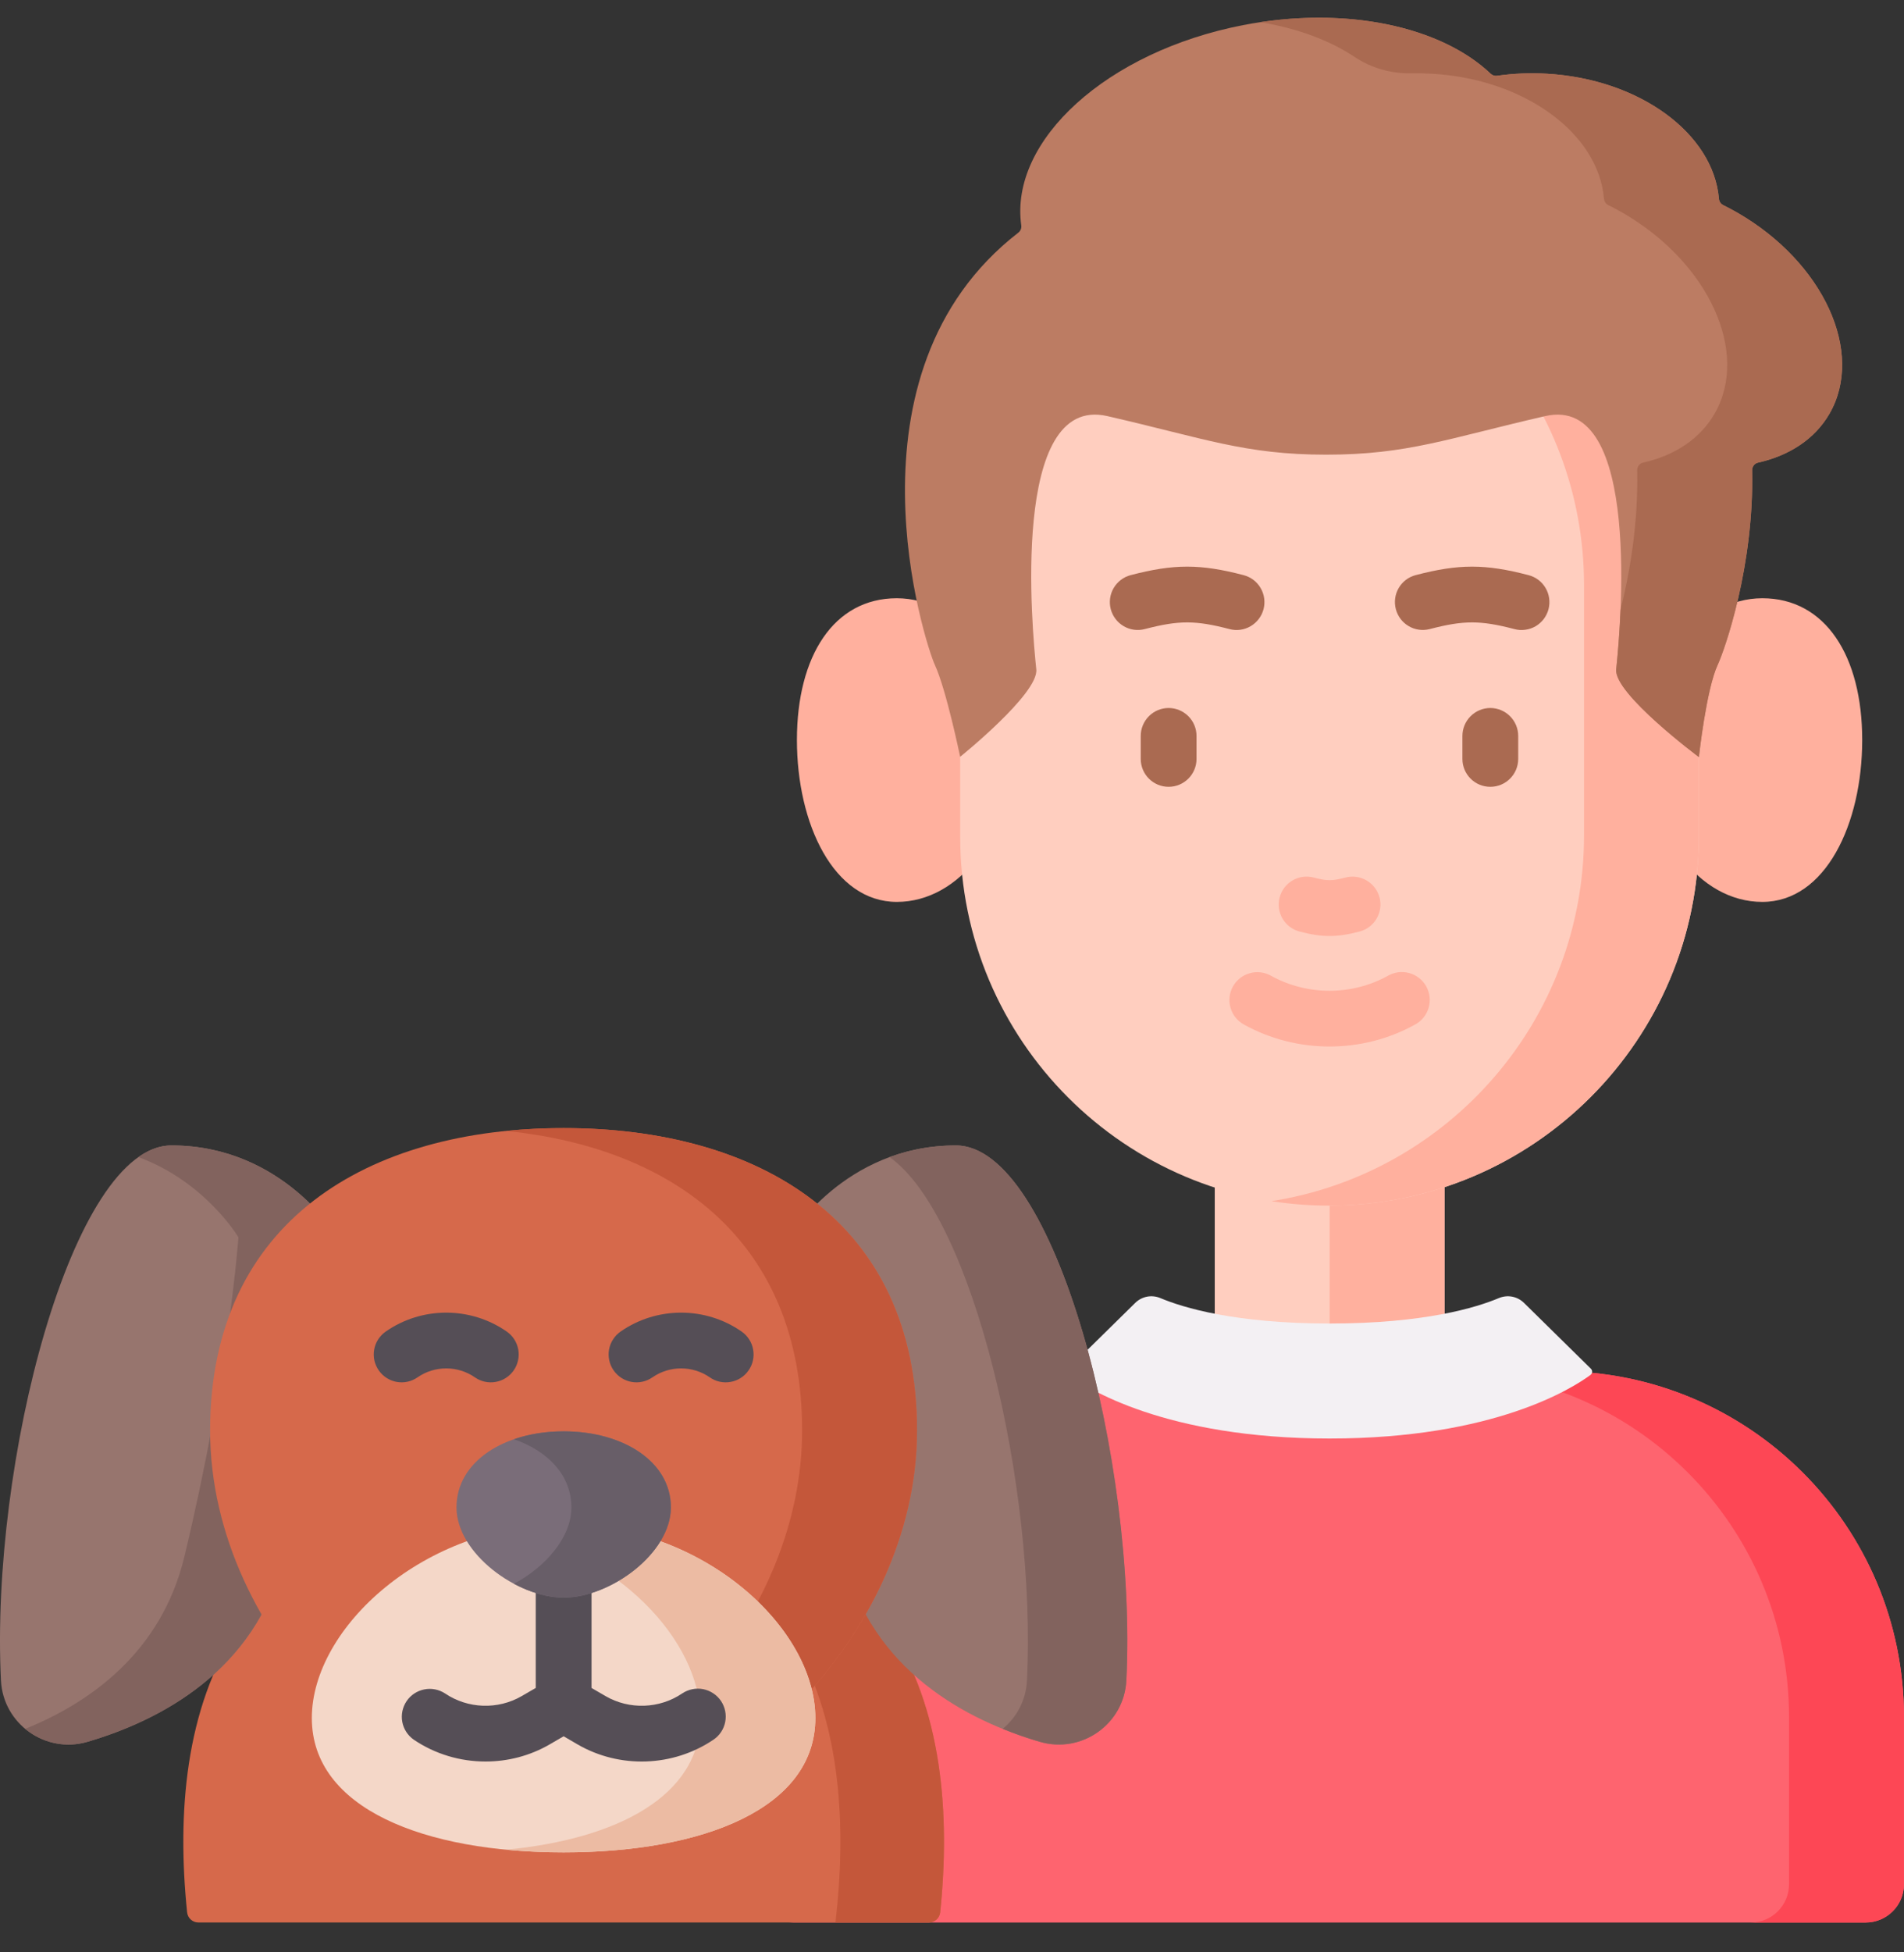 <svg width="40" height="41" viewBox="0 0 40 41" fill="none" xmlns="http://www.w3.org/2000/svg">
<rect x="0" y="0" width="40" height="41" fill="#333333" stroke="none"/>
<g clip-path="url(#clip0_6314_42533)">
<path d="M39.195 40.373H16.668C16.224 40.373 15.863 40.013 15.863 39.568V36.06C15.863 32.047 19.116 28.794 23.129 28.794H32.734C36.747 28.794 40 32.047 40 36.06V39.568C40 40.013 39.639 40.373 39.195 40.373Z" fill="#FE646F"/>
<path d="M32.734 28.794H30.32C34.333 28.794 37.585 32.048 37.585 36.061V39.568C37.585 40.013 37.225 40.373 36.781 40.373H39.194C39.639 40.373 39.999 40.013 39.999 39.568V36.061C39.999 32.048 36.746 28.794 32.734 28.794Z" fill="#FD4755"/>
<path d="M25.52 23.784H30.347V28.557H25.52V23.784Z" fill="#FFCEBF"/>
<path d="M27.934 23.784H30.347V28.557H27.934V23.784Z" fill="#FFB09E"/>
<path d="M21.246 15.752C21.246 17.513 20.169 18.94 18.841 18.94C17.514 18.94 16.742 17.301 16.742 15.54C16.742 13.779 17.514 12.563 18.841 12.563C20.169 12.563 21.246 13.991 21.246 15.752ZM34.618 15.752C34.618 17.513 35.695 18.94 37.023 18.94C38.351 18.94 39.122 17.301 39.122 15.54C39.122 13.779 38.351 12.563 37.023 12.563C35.695 12.563 34.618 13.991 34.618 15.752Z" fill="#FFB09E"/>
<path d="M20.172 17.572V12.285C20.172 7.999 23.646 4.524 27.932 4.524C32.218 4.524 35.692 7.999 35.692 12.285V17.543C35.692 21.837 32.211 25.318 27.918 25.318C23.64 25.318 20.172 21.85 20.172 17.572Z" fill="#FFCEBF"/>
<path d="M27.931 4.524C27.521 4.524 27.118 4.557 26.724 4.618C30.437 5.198 33.278 8.411 33.278 12.287V17.541C33.278 21.425 30.431 24.644 26.711 25.224C27.11 25.287 27.513 25.318 27.917 25.318C32.211 25.318 35.691 21.836 35.691 17.541V12.287C35.691 8 32.217 4.524 27.931 4.524Z" fill="#FFB09E"/>
<path d="M27.301 19.562C27.54 19.625 27.736 19.656 27.932 19.656C28.128 19.656 28.324 19.625 28.563 19.562C28.713 19.523 28.842 19.426 28.92 19.291C28.999 19.157 29.021 18.998 28.982 18.847C28.962 18.773 28.928 18.703 28.882 18.642C28.835 18.58 28.777 18.529 28.711 18.49C28.645 18.451 28.571 18.425 28.495 18.415C28.419 18.404 28.341 18.409 28.267 18.428C27.985 18.502 27.879 18.502 27.598 18.428C27.284 18.346 26.964 18.534 26.883 18.847C26.801 19.16 26.988 19.48 27.301 19.562Z" fill="#FFB09E"/>
<path d="M26.545 12.793C26.584 12.642 26.562 12.482 26.483 12.348C26.405 12.214 26.276 12.117 26.126 12.078C25.217 11.84 24.662 11.84 23.753 12.078C23.603 12.117 23.475 12.215 23.396 12.349C23.318 12.482 23.296 12.642 23.335 12.792C23.375 12.942 23.472 13.071 23.606 13.149C23.739 13.228 23.899 13.25 24.049 13.211C24.765 13.024 25.114 13.024 25.83 13.211C25.98 13.251 26.14 13.229 26.274 13.15C26.408 13.071 26.505 12.943 26.545 12.793ZM32.112 12.078C31.203 11.84 30.648 11.84 29.739 12.078C29.589 12.117 29.462 12.215 29.384 12.349C29.306 12.483 29.285 12.642 29.324 12.791C29.363 12.941 29.459 13.069 29.593 13.148C29.726 13.227 29.885 13.249 30.035 13.211C30.751 13.024 31.1 13.024 31.816 13.211C31.89 13.231 31.968 13.236 32.044 13.225C32.12 13.215 32.194 13.19 32.261 13.151C32.327 13.112 32.385 13.06 32.432 12.999C32.478 12.937 32.512 12.867 32.532 12.793C32.551 12.718 32.556 12.641 32.545 12.564C32.535 12.488 32.509 12.414 32.47 12.348C32.431 12.282 32.38 12.223 32.318 12.177C32.257 12.131 32.186 12.097 32.112 12.078Z" fill="#AA6A51"/>
<path d="M29.162 20.489C28.402 20.912 27.459 20.912 26.699 20.489C26.632 20.452 26.558 20.428 26.482 20.419C26.405 20.41 26.328 20.416 26.254 20.438C26.18 20.459 26.11 20.494 26.05 20.542C25.99 20.59 25.939 20.649 25.902 20.716C25.826 20.852 25.808 21.012 25.851 21.162C25.893 21.311 25.993 21.438 26.129 21.513C26.685 21.823 27.308 21.977 27.931 21.977C28.553 21.977 29.177 21.823 29.732 21.513C29.8 21.476 29.86 21.426 29.908 21.366C29.956 21.305 29.992 21.236 30.014 21.162C30.035 21.087 30.042 21.009 30.033 20.933C30.024 20.856 30 20.782 29.963 20.714C29.925 20.646 29.875 20.587 29.814 20.539C29.753 20.491 29.684 20.456 29.609 20.435C29.535 20.414 29.457 20.408 29.38 20.417C29.303 20.427 29.229 20.451 29.162 20.489Z" fill="#FFB09E"/>
<path d="M24.551 14.868C24.395 14.868 24.246 14.93 24.137 15.04C24.027 15.15 23.965 15.299 23.965 15.454V15.937C23.965 16.261 24.227 16.523 24.551 16.523C24.874 16.523 25.137 16.261 25.137 15.937V15.454C25.137 15.299 25.075 15.15 24.965 15.04C24.855 14.93 24.706 14.868 24.551 14.868ZM31.309 14.868C31.154 14.868 31.005 14.93 30.895 15.04C30.785 15.15 30.723 15.299 30.723 15.454V15.937C30.723 16.261 30.985 16.523 31.309 16.523C31.633 16.523 31.895 16.261 31.895 15.937V15.454C31.895 15.299 31.833 15.15 31.723 15.04C31.613 14.93 31.464 14.868 31.309 14.868Z" fill="#AA6A51"/>
<path d="M36.504 4.469C36.404 4.412 36.304 4.358 36.201 4.307C36.176 4.295 36.154 4.276 36.139 4.252C36.123 4.228 36.114 4.201 36.112 4.173C35.997 2.807 34.449 1.659 32.493 1.548C32.145 1.528 31.796 1.542 31.451 1.592C31.427 1.595 31.402 1.593 31.379 1.586C31.356 1.578 31.335 1.566 31.317 1.549C30.273 0.556 28.266 0.111 26.113 0.528C23.257 1.082 21.205 2.948 21.455 4.732C21.459 4.761 21.456 4.79 21.445 4.817C21.435 4.843 21.417 4.867 21.394 4.885C17.572 7.844 19.449 13.554 19.639 13.961C19.88 14.48 20.171 15.893 20.171 15.893C20.171 15.893 21.824 14.565 21.771 14.057C21.685 13.247 21.216 8.269 23.263 8.738C25.309 9.207 26.152 9.548 27.862 9.548C29.573 9.548 30.416 9.207 32.462 8.738C34.508 8.269 34.039 13.247 33.954 14.057C33.901 14.565 35.691 15.898 35.691 15.898C35.691 15.898 35.845 14.481 36.086 13.961C36.237 13.637 36.852 11.882 36.81 9.876C36.808 9.8 36.858 9.732 36.932 9.716C37.587 9.569 38.126 9.223 38.435 8.688C39.177 7.402 38.312 5.513 36.504 4.469Z" fill="#BC7C63"/>
<path d="M36.503 4.468C36.404 4.411 36.303 4.357 36.201 4.307C36.176 4.294 36.154 4.275 36.138 4.252C36.123 4.228 36.113 4.201 36.111 4.173C35.996 2.807 34.449 1.658 32.492 1.548C32.145 1.527 31.795 1.542 31.45 1.591C31.426 1.595 31.402 1.593 31.379 1.585C31.356 1.578 31.335 1.565 31.317 1.549C30.332 0.612 28.49 0.163 26.477 0.466C27.249 0.593 27.931 0.844 28.463 1.199C28.817 1.435 29.237 1.549 29.662 1.54C29.801 1.537 29.94 1.54 30.079 1.548C32.035 1.658 33.583 2.807 33.697 4.173C33.702 4.23 33.735 4.281 33.787 4.307C33.89 4.357 33.99 4.411 34.089 4.468C35.898 5.513 36.763 7.402 36.02 8.688C35.711 9.223 35.172 9.569 34.518 9.715C34.444 9.732 34.394 9.8 34.395 9.876C34.419 11 34.236 12.044 34.045 12.803C34.028 13.222 33.997 13.64 33.954 14.057C33.9 14.564 35.691 15.898 35.691 15.898C35.691 15.898 35.844 14.48 36.086 13.961C36.236 13.637 36.851 11.882 36.809 9.876C36.808 9.8 36.858 9.732 36.932 9.715C37.586 9.569 38.125 9.223 38.434 8.688C39.176 7.402 38.312 5.513 36.503 4.468Z" fill="#AA6A51"/>
<path d="M32.017 27.361C31.949 27.294 31.862 27.248 31.768 27.23C31.674 27.212 31.576 27.223 31.488 27.26C31.017 27.458 29.923 27.794 27.933 27.794C25.943 27.794 24.849 27.458 24.378 27.26C24.29 27.223 24.192 27.212 24.098 27.23C24.004 27.248 23.917 27.294 23.849 27.361L22.443 28.744C22.435 28.753 22.428 28.763 22.424 28.775C22.419 28.786 22.417 28.799 22.418 28.811C22.419 28.823 22.423 28.835 22.428 28.846C22.434 28.857 22.443 28.866 22.453 28.874C22.816 29.143 24.47 30.209 27.933 30.209C31.396 30.209 33.05 29.143 33.413 28.874C33.456 28.842 33.46 28.781 33.423 28.744L32.017 27.361Z" fill="#F3F0F3"/>
<path d="M19.515 40.372C19.574 40.372 19.63 40.35 19.674 40.311C19.718 40.272 19.745 40.218 19.752 40.16C20.177 36.028 19.084 31.296 11.841 31.296C4.599 31.296 3.506 36.028 3.931 40.16C3.944 40.281 4.046 40.372 4.168 40.372H19.515Z" fill="#D6694B"/>
<path d="M17.552 40.372H19.516C19.574 40.372 19.631 40.35 19.675 40.311C19.718 40.272 19.746 40.218 19.752 40.16C20.178 36.028 19.085 31.296 11.842 31.296C11.463 31.296 11.1 31.309 10.754 31.335C17.131 31.799 18.012 36.407 17.552 40.372Z" fill="#C4573A"/>
<path d="M7.095 25.983C7.095 25.983 5.952 24.054 3.601 24.054C1.513 24.054 -0.207 30.733 0.02 35.29C0.066 36.206 0.961 36.836 1.84 36.577C3.329 36.14 5.378 35.106 5.959 32.691C6.902 28.769 7.095 25.983 7.095 25.983ZM16.587 25.983C16.587 25.983 17.73 24.054 20.081 24.054C22.169 24.054 23.888 30.733 23.662 35.29C23.616 36.206 22.721 36.836 21.842 36.577C20.353 36.14 18.303 35.106 17.723 32.691C16.78 28.769 16.587 25.983 16.587 25.983Z" fill="#97756E"/>
<path d="M20.082 24.054C19.557 24.054 19.093 24.15 18.688 24.299C20.447 25.542 21.776 31.25 21.575 35.29C21.555 35.707 21.357 36.065 21.065 36.306C21.32 36.41 21.579 36.5 21.843 36.577C22.722 36.836 23.617 36.206 23.663 35.29C23.89 30.733 22.17 24.054 20.082 24.054ZM3.602 24.054C3.365 24.054 3.133 24.14 2.908 24.299C4.318 24.819 5.009 25.983 5.009 25.983C5.009 25.983 4.816 28.769 3.873 32.691C3.388 34.706 1.882 35.759 0.531 36.306C0.88 36.595 1.363 36.718 1.841 36.577C3.33 36.14 5.379 35.106 5.96 32.691C6.903 28.769 7.096 25.983 7.096 25.983C7.096 25.983 5.953 24.054 3.602 24.054Z" fill="#82635E"/>
<path d="M19.265 30.039C19.265 34.44 15.069 38.23 11.839 38.23C8.61 38.23 4.414 34.44 4.414 30.039C4.414 25.638 7.738 23.69 11.839 23.69C15.94 23.69 19.265 25.638 19.265 30.039Z" fill="#D6694B"/>
<path d="M11.84 23.69C11.429 23.69 11.026 23.71 10.633 23.75C14.159 24.106 16.851 26.079 16.851 30.039C16.851 33.907 13.61 37.302 10.633 38.068C11.043 38.174 11.449 38.23 11.84 38.23C15.069 38.23 19.265 34.441 19.265 30.039C19.265 25.638 15.941 23.69 11.84 23.69Z" fill="#C4573A"/>
<path d="M17.129 36.079C17.129 37.983 14.761 38.9 11.84 38.9C8.919 38.9 6.551 37.983 6.551 36.079C6.551 34.175 8.919 32.007 11.84 32.007C14.761 32.007 17.129 34.175 17.129 36.079Z" fill="#F4D7C8"/>
<path d="M11.84 32.007C11.434 32.007 11.03 32.05 10.633 32.133C12.972 32.62 14.715 34.446 14.715 36.079C14.715 37.712 12.972 38.619 10.633 38.844C11.021 38.881 11.425 38.9 11.84 38.9C14.761 38.9 17.129 37.983 17.129 36.079C17.129 34.175 14.761 32.007 11.84 32.007Z" fill="#ECBBA3"/>
<path d="M15.146 35.719C15.103 35.656 15.048 35.601 14.983 35.559C14.919 35.516 14.847 35.487 14.772 35.472C14.696 35.458 14.618 35.458 14.543 35.474C14.468 35.489 14.396 35.519 14.332 35.562C13.854 35.886 13.221 35.908 12.721 35.618L12.427 35.447V33.173C12.427 32.849 12.164 32.587 11.841 32.587C11.517 32.587 11.255 32.849 11.255 33.173V35.447L10.96 35.618C10.46 35.908 9.828 35.886 9.349 35.562C9.22 35.478 9.063 35.447 8.912 35.478C8.761 35.508 8.628 35.596 8.542 35.724C8.456 35.852 8.423 36.008 8.451 36.159C8.479 36.311 8.566 36.445 8.692 36.533C9.143 36.838 9.671 36.992 10.2 36.992C10.666 36.992 11.133 36.873 11.548 36.632L11.841 36.462L12.133 36.632C13.019 37.146 14.14 37.107 14.989 36.533C15.118 36.446 15.207 36.311 15.236 36.159C15.265 36.006 15.233 35.848 15.146 35.719Z" fill="#554E56"/>
<path d="M14.094 31.655C14.094 32.62 12.822 33.55 11.842 33.55C10.863 33.55 9.59 32.62 9.59 31.655C9.59 30.69 10.598 30.058 11.842 30.058C13.086 30.058 14.094 30.69 14.094 31.655Z" fill="#7A6D79"/>
<path d="M11.842 30.058C11.464 30.058 11.109 30.116 10.797 30.224C11.514 30.472 12.004 30.983 12.004 31.655C12.004 32.29 11.453 32.91 10.797 33.26C11.138 33.441 11.507 33.55 11.842 33.55C12.821 33.55 14.094 32.62 14.094 31.655C14.094 30.69 13.085 30.058 11.842 30.058Z" fill="#685E68"/>
<path d="M10.646 27.963C9.885 27.433 8.863 27.433 8.103 27.963C8.04 28.007 7.986 28.063 7.944 28.128C7.903 28.192 7.874 28.265 7.861 28.34C7.847 28.416 7.849 28.494 7.865 28.569C7.882 28.644 7.913 28.715 7.957 28.778C8.142 29.044 8.507 29.109 8.772 28.924C9.132 28.674 9.616 28.674 9.976 28.924C10.039 28.968 10.111 29 10.186 29.016C10.261 29.032 10.339 29.034 10.414 29.02C10.49 29.007 10.562 28.979 10.627 28.937C10.692 28.895 10.748 28.842 10.792 28.778C10.836 28.715 10.867 28.644 10.883 28.569C10.9 28.494 10.901 28.416 10.888 28.34C10.874 28.265 10.846 28.192 10.805 28.128C10.763 28.063 10.709 28.007 10.646 27.963ZM15.581 27.963C14.82 27.433 13.798 27.433 13.037 27.963C12.974 28.007 12.92 28.063 12.879 28.128C12.837 28.192 12.809 28.265 12.795 28.34C12.782 28.416 12.783 28.494 12.8 28.569C12.816 28.644 12.847 28.715 12.891 28.778C13.076 29.044 13.441 29.109 13.707 28.924C14.067 28.674 14.551 28.674 14.911 28.924C14.974 28.968 15.045 29 15.12 29.016C15.195 29.032 15.273 29.034 15.349 29.02C15.425 29.007 15.497 28.979 15.562 28.937C15.627 28.895 15.683 28.842 15.726 28.778C15.771 28.715 15.802 28.644 15.818 28.569C15.835 28.494 15.836 28.416 15.822 28.34C15.809 28.265 15.781 28.192 15.739 28.128C15.698 28.063 15.644 28.007 15.581 27.963Z" fill="#554E56"/>
</g>
<defs>
<clipPath id="clip0_6314_42533">
<rect width="40" height="40" fill="white" transform="translate(0 0.372)"/>
</clipPath>
</defs>
</svg>
